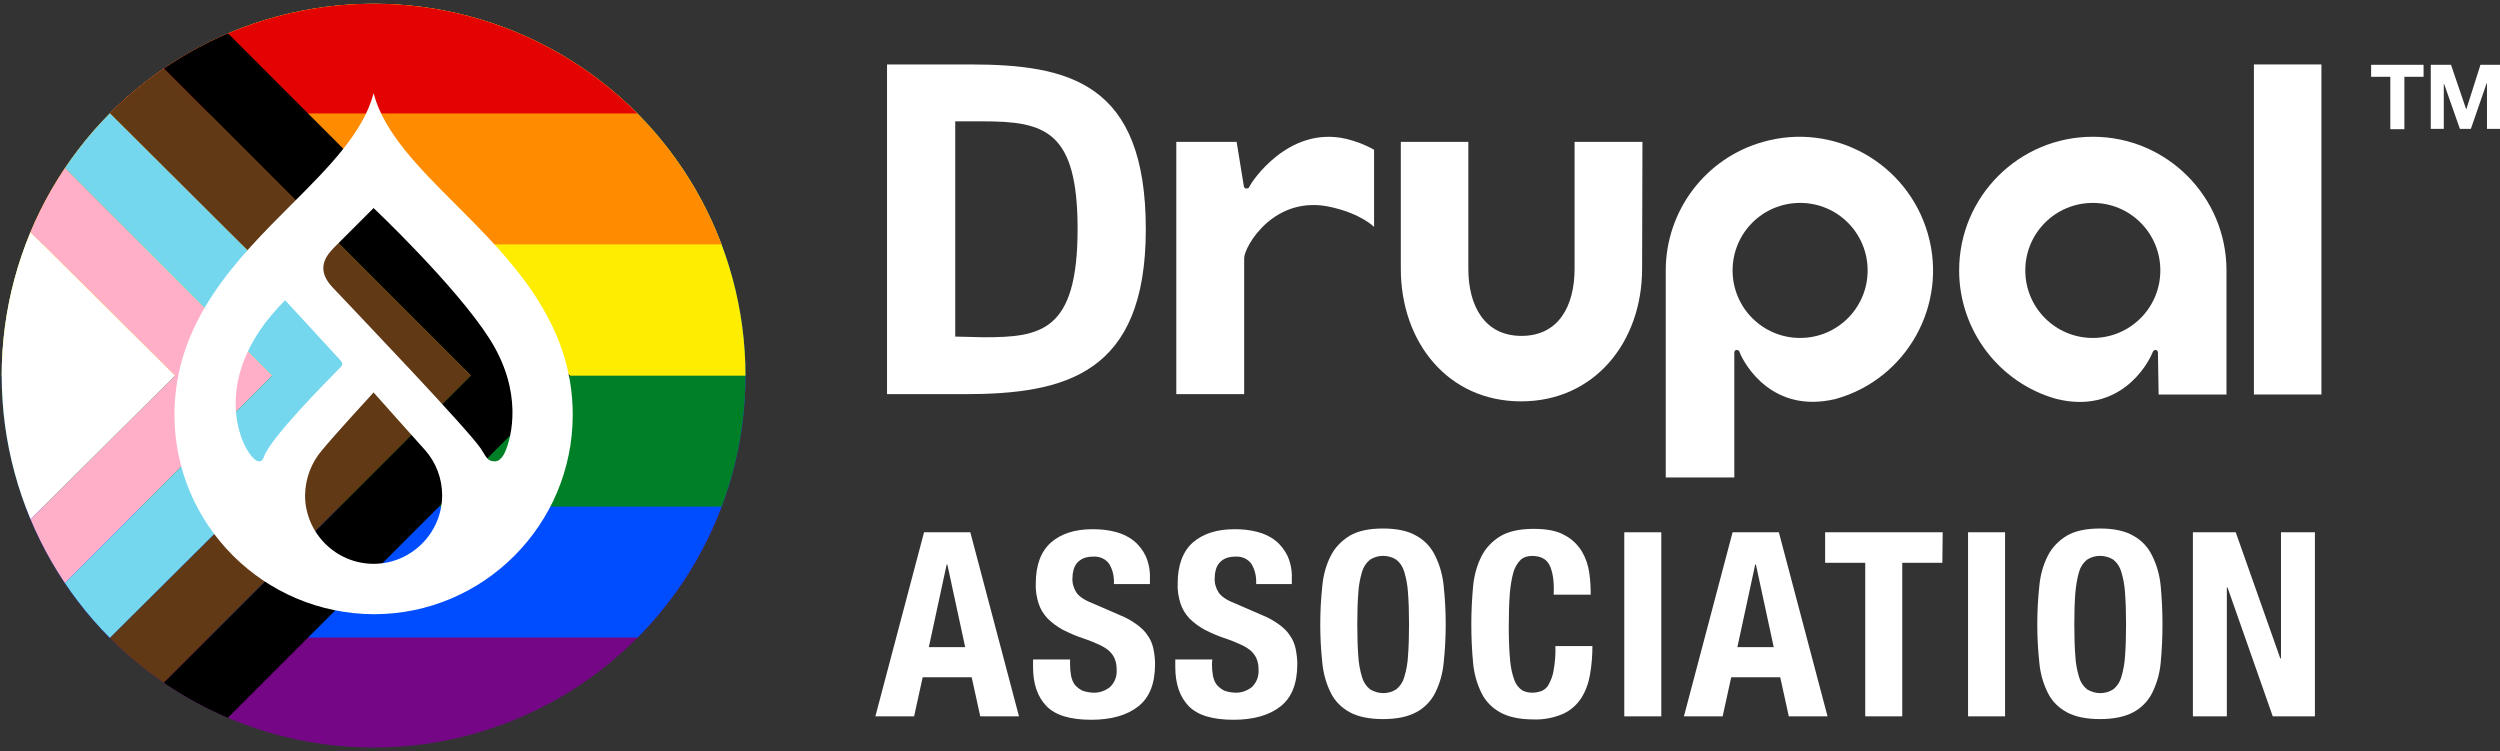 <?xml version="1.0" encoding="utf-8"?>
<!-- Generator: Adobe Illustrator 26.2.1, SVG Export Plug-In . SVG Version: 6.00 Build 0)  -->
<svg version="1.1" id="Layer_1" xmlns="http://www.w3.org/2000/svg" xmlns:xlink="http://www.w3.org/1999/xlink" x="0px" y="0px"
	 viewBox="0 0 729.4 219.2" style="enable-background:new 0 0 729.4 219.2;" xml:space="preserve">
<rect x="0" y="0" width="729.4" height="219.2" fill="#333333" stroke="none"/>
<style type="text/css">
	.st0{clip-path:url(#SVGID_00000009581917645214645860000007563857637815867280_);fill:#750787;}
	.st1{clip-path:url(#SVGID_00000009581917645214645860000007563857637815867280_);fill:#004DFF;}
	.st2{clip-path:url(#SVGID_00000009581917645214645860000007563857637815867280_);fill:#008026;}
	.st3{clip-path:url(#SVGID_00000009581917645214645860000007563857637815867280_);fill:#FFED00;}
	.st4{clip-path:url(#SVGID_00000009581917645214645860000007563857637815867280_);fill:#FF8C00;}
	.st5{clip-path:url(#SVGID_00000009581917645214645860000007563857637815867280_);fill:#E40303;}
	.st6{clip-path:url(#SVGID_00000009581917645214645860000007563857637815867280_);fill:#FFFFFF;}
	.st7{clip-path:url(#SVGID_00000009581917645214645860000007563857637815867280_);fill:#FFAFC8;}
	.st8{clip-path:url(#SVGID_00000009581917645214645860000007563857637815867280_);fill:#74D7EE;}
	.st9{clip-path:url(#SVGID_00000009581917645214645860000007563857637815867280_);fill:#613915;}
	.st10{clip-path:url(#SVGID_00000009581917645214645860000007563857637815867280_);}
	.st11{fill:#FFFFFF;}
</style>
<g>
	<defs>
		<circle id="SVGID_1_" cx="109" cy="109.6" r="108.5"/>
	</defs>
	<clipPath id="SVGID_00000007410158143743936110000014143386825379390861_">
		<use xlink:href="#SVGID_1_"  style="overflow:visible;"/>
	</clipPath>
	
		<rect x="-6.1" y="-5.1" style="clip-path:url(#SVGID_00000007410158143743936110000014143386825379390861_);fill:#750787;" width="361.1" height="229.3"/>
	
		<rect x="-6.1" y="-5.1" style="clip-path:url(#SVGID_00000007410158143743936110000014143386825379390861_);fill:#004DFF;" width="361.1" height="191.1"/>
	
		<rect x="-6.1" y="-5.1" style="clip-path:url(#SVGID_00000007410158143743936110000014143386825379390861_);fill:#008026;" width="361.1" height="152.9"/>
	
		<rect x="-6.1" y="-5.1" style="clip-path:url(#SVGID_00000007410158143743936110000014143386825379390861_);fill:#FFED00;" width="361.1" height="114.7"/>
	
		<rect x="-6.1" y="-5.1" style="clip-path:url(#SVGID_00000007410158143743936110000014143386825379390861_);fill:#FF8C00;" width="361.1" height="76.4"/>
	
		<rect x="-6.1" y="-5.1" style="clip-path:url(#SVGID_00000007410158143743936110000014143386825379390861_);fill:#E40303;" width="361.1" height="38.2"/>
	<polygon style="clip-path:url(#SVGID_00000007410158143743936110000014143386825379390861_);fill:#FFFFFF;" points="-6.2,52.7 
		51.1,109.6 -6.2,166.5 	"/>
	<polygon style="clip-path:url(#SVGID_00000007410158143743936110000014143386825379390861_);fill:#FFAFC8;" points="-6.2,52.7 
		-6.2,23.8 79.4,109.6 -6.2,195.3 -6.2,166.5 51.1,109.6 	"/>
	<polygon style="clip-path:url(#SVGID_00000007410158143743936110000014143386825379390861_);fill:#74D7EE;" points="-6.2,23.8 
		-6.2,-5.1 109,109.6 -6.2,224.2 -6.2,195.3 79.4,109.6 	"/>
	<polygon style="clip-path:url(#SVGID_00000007410158143743936110000014143386825379390861_);fill:#613915;" points="-6.2,-5.1 
		109,109.6 -6.2,224.2 22.8,224.2 137.4,109.6 22.8,-5.1 	"/>
	<polygon style="clip-path:url(#SVGID_00000007410158143743936110000014143386825379390861_);" points="22.8,-5.1 51.7,-5.1 
		166.3,109.6 51.7,224.2 22.8,224.2 137.4,109.6 	"/>
</g>
<g id="Livello_2">
	<g id="Livello_1-2">
		<g id="g5">
			<path id="path7" class="st11" d="M479.2,41.4h-19.8l0,37c0,10.8-4.6,19.6-15.5,19.6c-10.8,0-15.5-8.8-15.5-19.6v-37h-19.7l0,37
				c0,21.4,13.7,38.7,35.1,38.7c21.4,0,35.3-17.3,35.3-38.7L479.2,41.4L479.2,41.4z"/>
			<rect id="rect9" x="657.6" y="18.8" class="st11" width="19.7" height="96.3"/>
			<g id="g11">
				<path id="path13" class="st11" d="M691.8,22.4v-3.5h15.3v3.5h-5.6v15.3h-4.1V22.4H691.8z"/>
				<path id="path15" class="st11" d="M715.1,18.9l4.4,12.9h0.1l4.1-12.9h5.8v18.7h-3.9V24.3h-0.1l-4.6,13.3h-3.2l-4.6-13.1h-0.1
					v13.1h-3.8V18.9L715.1,18.9L715.1,18.9z"/>
			</g>
			<path id="path17" class="st11" d="M392.7,40.5c-17-3.9-27.7,12.9-28.1,13.8c-0.2,0.4-0.2,0.7-1,0.7c-0.6,0-0.7-0.7-0.7-0.7
				l-2.1-12.9h-17.6v73.6h19.8V75.3c0-3.3,8.8-18.9,25.7-14.8c8.6,2,12.2,5.7,12.2,5.7V43.7C398.3,42.2,395.6,41.2,392.7,40.5
				L392.7,40.5z"/>
			<path id="path19" class="st11" d="M506,139.3v-26.5l0,0l0-9.9c0,0,0-0.8,0.7-0.8c0.6,0,0.8,0.4,0.9,0.8c1.5,3.7,9.7,17.9,28,13.5
				c20.7-5.8,32.8-27.4,26.9-48.1s-27.4-32.8-48.1-26.9c-16.8,4.7-28.4,20.1-28.4,37.5v60.4L506,139.3L506,139.3z M525.2,59.2
				c10.9,0,19.7,8.8,19.7,19.7c0,10.9-8.8,19.7-19.7,19.7c-10.9,0-19.7-8.8-19.7-19.7c0,0,0,0,0,0C505.5,68,514.3,59.2,525.2,59.2z"
				/>
			<path id="path21" class="st11" d="M629.8,115.1h19.8V78.9c0-21.5-17.4-39-39-39c-21.5,0-39,17.4-39,39
				c0,17.4,11.6,32.8,28.4,37.5c18.3,4.5,26.5-9.8,28-13.5c0.2-0.4,0.3-0.8,0.9-0.8c0.7,0,0.7,0.8,0.7,0.8 M630.3,78.9
				c0,10.9-8.8,19.7-19.7,19.7c-10.9,0-19.7-8.8-19.7-19.7s8.8-19.7,19.7-19.7c0,0,0,0,0,0C621.5,59.2,630.3,68,630.3,78.9z"/>
			<g id="g23">
				<path id="path25" class="st11" d="M281.3,115h-22.5V18.8h24.1c29.2,0,51.4,5.4,51.4,48.1C334.3,109.2,310.8,115,281.3,115
					L281.3,115z M286.6,35.4h-7.9v62.8l8.2,0.2c16.7,0,27.5-1.5,27.5-31.6C314.4,38,304.8,35.4,286.6,35.4L286.6,35.4z"/>
			</g>
		</g>
		<g id="g27">
			<path id="path29" class="st11" d="M283.1,155.3l14.2,53.7H286l-2.5-11.4h-14.3l-2.5,11.4h-11.3l14.2-53.7H283.1z M281.6,188.8
				l-5.2-24.1h-0.2l-5.2,24.1H281.6z"/>
			<path id="path31" class="st11" d="M312.2,193.8c0,1.1,0.1,2.3,0.3,3.4c0.2,0.9,0.5,1.8,1.1,2.6c0.6,0.7,1.4,1.3,2.2,1.7
				c1.1,0.4,2.3,0.6,3.5,0.6c1.6,0,3.2-0.6,4.5-1.6c1.4-1.3,2.1-3.1,2-5c0-1.1-0.1-2.1-0.5-3.1c-0.3-0.9-0.9-1.7-1.6-2.4
				c-0.9-0.8-1.9-1.4-3-1.9c-1.5-0.7-3-1.3-4.5-1.8c-2.2-0.7-4.2-1.6-6.2-2.6c-1.6-0.9-3.1-2-4.4-3.3c-1.2-1.3-2.1-2.8-2.6-4.4
				c-0.6-1.9-0.9-3.9-0.8-5.8c0-5.3,1.5-9.3,4.4-11.9c3-2.6,7-3.9,12.2-3.9c2.2,0,4.5,0.2,6.7,0.8c1.9,0.5,3.7,1.3,5.3,2.6
				c1.5,1.2,2.7,2.8,3.5,4.5c0.9,2.1,1.3,4.3,1.2,6.6v1.5H325c0.1-2.1-0.3-4.1-1.4-5.9c-1-1.4-2.7-2.2-4.5-2.1c-1,0-2.1,0.1-3,0.5
				c-0.7,0.3-1.4,0.8-1.9,1.4c-0.5,0.6-0.8,1.3-1,2c-0.2,0.8-0.3,1.5-0.3,2.3c-0.1,1.5,0.3,2.9,1.1,4.2c0.7,1.1,2.2,2.2,4.5,3.1
				l8.3,3.6c1.8,0.7,3.5,1.7,5,2.8c1.2,0.9,2.3,1.9,3.1,3.2c0.8,1.1,1.3,2.4,1.6,3.7c0.3,1.5,0.5,3,0.5,4.5c0,5.7-1.6,9.8-4.9,12.4
				c-3.3,2.6-7.9,3.9-13.7,3.9c-6.1,0-10.5-1.3-13.1-4c-2.6-2.7-3.9-6.5-3.9-11.4v-2.2h10.8V193.8L312.2,193.8z"/>
			<path id="path33" class="st11" d="M353.6,193.8c0,1.1,0.1,2.3,0.3,3.4c0.2,0.9,0.5,1.8,1.1,2.6c0.6,0.7,1.4,1.3,2.2,1.7
				c1.1,0.4,2.3,0.6,3.5,0.6c1.6,0,3.2-0.6,4.5-1.6c1.4-1.3,2.1-3.1,2-5c0-1.1-0.1-2.1-0.5-3.1c-0.3-0.9-0.9-1.7-1.6-2.4
				c-0.9-0.8-1.9-1.4-3-1.9c-1.5-0.7-3-1.3-4.5-1.8c-2.2-0.7-4.2-1.6-6.2-2.6c-1.6-0.9-3.1-2-4.4-3.3c-1.2-1.3-2.1-2.8-2.6-4.4
				c-0.6-1.9-0.9-3.9-0.8-5.8c0-5.3,1.5-9.3,4.4-11.9c3-2.6,7-3.9,12.2-3.9c2.2,0,4.5,0.2,6.7,0.8c1.9,0.5,3.7,1.3,5.3,2.6
				c1.5,1.2,2.7,2.8,3.5,4.5c0.9,2.1,1.3,4.3,1.2,6.6v1.5h-10.4c0.1-2.1-0.3-4.1-1.4-5.9c-1-1.4-2.7-2.2-4.5-2.1c-1,0-2.1,0.1-3,0.5
				c-0.7,0.3-1.4,0.8-1.9,1.4c-0.5,0.6-0.8,1.3-1,2c-0.2,0.8-0.3,1.5-0.3,2.3c-0.1,1.5,0.3,2.9,1.1,4.2c0.7,1.1,2.2,2.2,4.5,3.1
				l8.3,3.6c1.8,0.7,3.5,1.7,5,2.8c1.2,0.9,2.3,1.9,3.1,3.2c0.8,1.1,1.3,2.4,1.6,3.7c0.3,1.5,0.5,3,0.5,4.5c0,5.7-1.6,9.8-4.9,12.4
				c-3.3,2.6-7.9,3.9-13.7,3.9c-6.1,0-10.5-1.3-13.1-4c-2.6-2.7-3.9-6.5-3.9-11.4v-2.2h10.8L353.6,193.8L353.6,193.8z"/>
			<path id="path35" class="st11" d="M385.8,170.9c0.3-3.1,1.1-6.1,2.5-8.8c1.2-2.4,3.2-4.4,5.5-5.8c2.4-1.4,5.6-2.1,9.7-2.1
				s7.3,0.7,9.7,2.1c2.4,1.3,4.3,3.3,5.5,5.8c1.4,2.8,2.2,5.8,2.5,8.8c0.8,7.5,0.8,15,0,22.5c-0.3,3.1-1.1,6-2.5,8.8
				c-1.2,2.4-3.2,4.4-5.5,5.6c-2.4,1.3-5.6,2-9.7,2c-4.1,0-7.3-0.7-9.7-2c-2.4-1.3-4.3-3.2-5.5-5.6c-1.4-2.8-2.2-5.7-2.5-8.8
				C385,186,385,178.4,385.8,170.9L385.8,170.9z M396.3,191.4c0.1,2.1,0.5,4.2,1.1,6.2c0.4,1.4,1.2,2.6,2.3,3.5
				c2.4,1.5,5.4,1.5,7.7,0c1.1-0.9,1.9-2.1,2.3-3.5c0.6-2,1-4.1,1.1-6.2c0.2-2.5,0.3-5.6,0.3-9.2c0-3.6-0.1-6.7-0.3-9.2
				c-0.1-2.1-0.5-4.2-1.1-6.2c-0.4-1.4-1.2-2.6-2.3-3.5c-2.4-1.5-5.4-1.5-7.7,0c-1.1,0.9-1.9,2.1-2.3,3.5c-0.6,2-1,4.1-1.1,6.2
				c-0.2,2.5-0.3,5.6-0.3,9.2C396,185.8,396.1,188.9,396.3,191.4L396.3,191.4z"/>
			<path id="path37" class="st11" d="M452.1,164.9c-0.9-1.8-2.6-2.7-5.1-2.7c-1.2,0-2.4,0.3-3.3,1.1c-1,1-1.7,2.2-2.1,3.5
				c-0.6,2.1-0.9,4.2-1.1,6.4c-0.2,2.6-0.3,5.9-0.3,9.7c0,3.3,0.1,6.6,0.4,9.9c0.2,2,0.6,4,1.3,5.8c0.4,1.1,1.2,2.1,2.2,2.8
				c0.9,0.5,2,0.7,3,0.7c0.9,0,1.8-0.2,2.7-0.5c0.9-0.4,1.7-1.1,2.1-2c0.7-1.3,1.2-2.7,1.4-4.1c0.4-2.3,0.6-4.7,0.5-7h10.8
				c0,2.8-0.2,5.5-0.7,8.3c-0.4,2.4-1.2,4.7-2.5,6.8c-1.3,2-3.1,3.6-5.2,4.6c-2.7,1.2-5.7,1.8-8.7,1.7c-4.1,0-7.3-0.7-9.7-2
				c-2.4-1.3-4.3-3.2-5.5-5.6c-1.4-2.8-2.2-5.7-2.5-8.8c-0.7-7.5-0.7-15,0-22.5c0.3-3.1,1.1-6.1,2.5-8.8c1.2-2.4,3.2-4.4,5.5-5.8
				c2.4-1.4,5.6-2.1,9.7-2.1c3.9,0,6.9,0.6,9.1,1.9c2.1,1.1,3.8,2.8,5,4.8c1.1,1.9,1.8,4,2.1,6.2c0.3,2.1,0.4,4.2,0.4,6.3h-10.8
				C453.5,169.6,453,166.7,452.1,164.9L452.1,164.9z"/>
			<path id="path39" class="st11" d="M473.9,155.3h10.8V209h-10.8V155.3z"/>
			<path id="path41" class="st11" d="M519,155.3l14.2,53.7h-11.3l-2.5-11.4h-14.3l-2.5,11.4h-11.3l14.2-53.7H519z M517.5,188.8
				l-5.2-24.1h-0.2l-5.2,24.1H517.5L517.5,188.8z"/>
			<path id="path43" class="st11" d="M566.7,164.2h-11.7V209h-10.8v-44.8h-11.7v-8.9h34.3L566.7,164.2L566.7,164.2z"/>
			<path id="path45" class="st11" d="M574.2,155.3h10.8V209h-10.8L574.2,155.3L574.2,155.3z"/>
			<path id="path47" class="st11" d="M595,170.9c0.3-3.1,1.1-6.1,2.5-8.8c1.2-2.4,3.2-4.4,5.5-5.8c2.4-1.4,5.6-2.1,9.7-2.1
				c4.1,0,7.3,0.7,9.7,2.1c2.4,1.3,4.3,3.3,5.5,5.8c1.4,2.8,2.2,5.8,2.5,8.8c0.7,7.5,0.7,15,0,22.5c-0.3,3.1-1.1,6-2.5,8.8
				c-1.2,2.4-3.2,4.4-5.5,5.6c-2.4,1.3-5.6,2-9.7,2c-4.1,0-7.3-0.7-9.7-2c-2.4-1.3-4.3-3.2-5.5-5.6c-1.4-2.8-2.2-5.7-2.5-8.8
				C594.2,186,594.2,178.4,595,170.9L595,170.9z M605.5,191.4c0.1,2.1,0.5,4.2,1.1,6.2c0.4,1.4,1.2,2.6,2.3,3.5
				c2.4,1.5,5.4,1.5,7.7,0c1.1-0.9,1.9-2.1,2.3-3.5c0.6-2,1-4.1,1.1-6.2c0.2-2.5,0.3-5.6,0.3-9.2c0-3.6-0.1-6.7-0.3-9.2
				c-0.1-2.1-0.5-4.2-1.1-6.2c-0.4-1.4-1.2-2.6-2.3-3.5c-2.4-1.5-5.4-1.5-7.7,0c-1.1,0.9-1.9,2.1-2.3,3.5c-0.6,2-0.9,4.1-1.1,6.2
				c-0.2,2.5-0.3,5.6-0.3,9.2C605.2,185.8,605.3,188.9,605.5,191.4L605.5,191.4z"/>
			<path id="path49" class="st11" d="M665.3,192.1h0.2v-36.8h9.9V209h-12.3l-13.2-37.6h-0.2V209h-9.9v-53.7h12.5L665.3,192.1
				L665.3,192.1z"/>
		</g>
		<g>
			<polygon class="st11" points="109,179.2 109,179.2 109,179.2 			"/>
			<path class="st11" d="M167.1,121c0-27.2-18.2-45.4-34.2-61.4C122.2,48.9,112,38.7,109,27.2c-3,11.5-13.2,21.7-23.9,32.4
				c-16,16-34.2,34.2-34.2,61.4c0,32.1,26.1,58.1,58.2,58.2C141.1,179.2,167.1,153.1,167.1,121z M75.5,134.6
				c-3.6-0.1-16.7-22.8,7.7-47l16.2,17.6c0,0,0.1,0.1,0.1,0.1c0.5,0.6,0.4,1.5-0.2,1.9c-3.9,4-20.3,20.4-22.3,26.1
				C76.5,134.6,75.9,134.6,75.5,134.6z M129,144.5c0,11-9,20-20,20s-20-9-20-20c0.1-4.9,1.8-9.5,5-13.2c3.6-4.4,15-16.8,15-16.8
				s11.2,12.6,15,16.8C127.2,134.9,129,139.6,129,144.5C129,144.5,129,144.5,129,144.5z M147.3,132c-0.4,0.9-1.4,2.5-2.7,2.6
				c-2.4,0.1-2.6-1.1-4.3-3.7c-3.8-5.7-37.1-40.5-43.4-47.2c-5.5-5.9-0.8-10.1,1.4-12.3C101,68.7,109,60.7,109,60.7
				s23.9,22.6,33.8,38.1C152.7,114.3,149.3,127.6,147.3,132z"/>
		</g>
	</g>
</g>
</svg>
